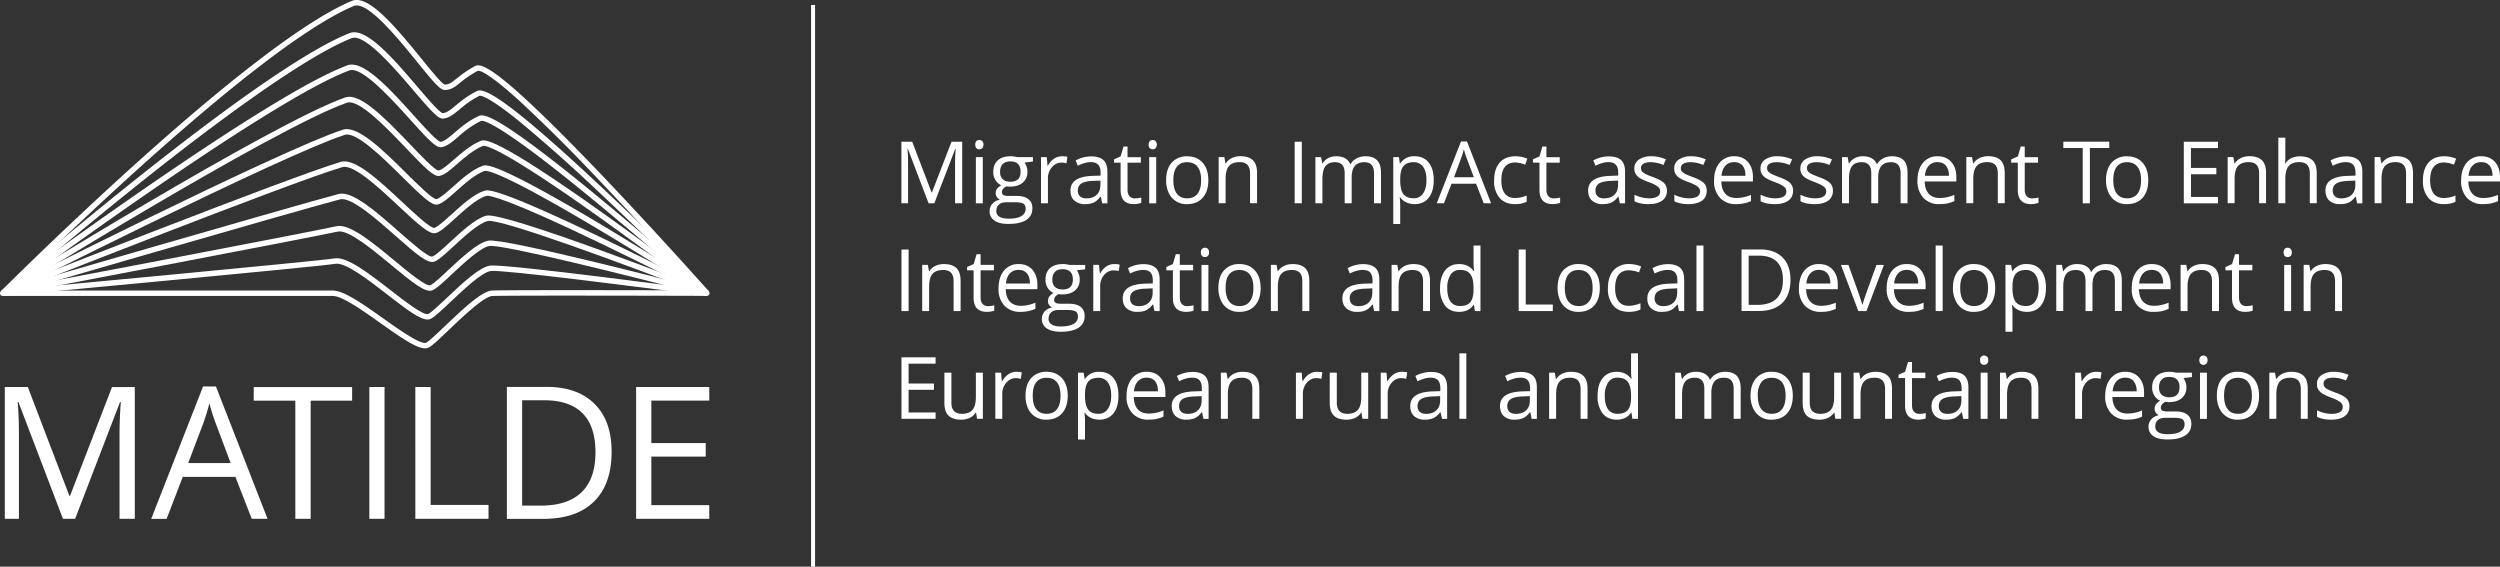 <svg width="375" height="85" fill="none" xmlns="http://www.w3.org/2000/svg"><rect width="100%" height="100%" fill="#333333" stroke="none"/><path d="M.41 44.4c-.1 0-.2-.04-.29-.12a.41.41 0 010-.58C.49 43.33 37.13 6.68 52.76.14c2.37-.99 6.13 3.33 10.44 8.64 1.43 1.76 3.04 3.75 3.5 3.9.67 0 1-.27 1.73-.85.6-.48 1.42-1.15 2.83-1.92.65-.36 2.02-.1 7.19 4.6 3 2.73 6.95 6.66 11.75 11.68a750.72 750.72 0 0116.12 17.5c.15.18.13.44-.03.59a.4.4 0 01-.58-.04c-.08-.09-7.95-8.94-16.1-17.48a248 248 0 00-11.7-11.64c-5.29-4.8-6.17-4.53-6.26-4.49-1.34.74-2.13 1.37-2.71 1.84-.78.62-1.3 1.03-2.25 1.02-.67 0-1.6-1.09-4.12-4.2-2.98-3.67-7.5-9.22-9.5-8.39C37.6 7.37 1.08 43.91.7 44.28a.41.41 0 01-.29.12z" fill="#fff"/><path d="M.68 44.3l-.54-.62c.1-.08 9.64-8.37 20.79-17.23C35.92 14.54 46.52 7.31 52.43 4.97c2.47-.98 6.6 3.85 10.23 8.1 1.45 1.7 3.25 3.8 3.74 3.9.62-.04 1.18-.5 1.94-1.13.77-.64 1.73-1.44 3.2-2.18 1-.51 4.03.67 18.74 14.46 8.1 7.6 15.95 15.48 16.02 15.56l-.57.58c-.08-.08-7.91-7.96-16-15.54A239.64 239.64 0 0078.1 18.37c-5.24-4.27-6.11-4.03-6.2-3.99-1.38.7-2.3 1.47-3.04 2.09-.85.7-1.53 1.26-2.43 1.32-.7.04-1.7-1.06-4.38-4.19-2.94-3.44-7.39-8.63-9.31-7.87-7.28 2.88-21.04 13.2-31.3 21.36A700.216 700.216 0 00.68 44.3z" fill="#fff"/><path d="M.65 44.32l-.48-.66c.1-.07 9.94-7.38 21.2-15.16C36.51 18.05 46.85 11.75 52.11 9.8c2.37-.88 6.42 3.6 10 7.57 1.55 1.72 3.47 3.85 3.98 3.9.58-.07 1.3-.69 2.13-1.4.93-.8 2.08-1.78 3.6-2.47.6-.29 1.9-.08 6.95 3.55 2.95 2.13 6.85 5.18 11.58 9.1a689.77 689.77 0 0115.93 13.61l-.54.62c-.08-.07-7.86-6.97-15.9-13.6-4.73-3.9-8.6-6.95-11.55-9.06-5.09-3.66-6-3.54-6.14-3.48a14.7 14.7 0 00-3.4 2.36c-.97.83-1.74 1.48-2.58 1.58-.75.1-1.87-1.06-4.66-4.16-2.9-3.2-7.27-8.04-9.12-7.35C40 15.17 1.04 44.03.65 44.32z" fill="#fff"/><path d="M.62 44.34l-.43-.7c.41-.25 40.7-25.23 51.59-29.02 2.11-.73 5.53 2.62 9.78 7.07 1.55 1.64 3.69 3.87 4.22 3.88.55-.1 1.4-.85 2.3-1.63 1.16-1.01 2.48-2.16 4.01-2.8.54-.23 1.98-.83 18.34 10.82 8 5.7 15.75 11.62 15.83 11.68l-.5.66c-.07-.06-7.82-5.97-15.8-11.67C75.11 22.06 72.76 21.74 72.4 21.9c-1.42.6-2.68 1.7-3.8 2.67-1.06.94-1.9 1.67-2.7 1.82-.83.15-2.19-1.23-4.95-4.12-2.83-2.98-7.13-7.48-8.91-6.86C41.23 19.15 1.03 44.1.62 44.34z" fill="#fff"/><path d="M.6 44.36l-.37-.73c.41-.22 41.96-21.2 51.22-24.18 2.2-.7 6.1 3.17 9.54 6.57 1.64 1.63 3.88 3.85 4.46 3.85h.02c.53-.13 1.46-.96 2.45-1.83 1.36-1.22 2.9-2.6 4.46-3.16.51-.2 1.88-.7 18.12 9 7.94 4.76 15.66 9.7 15.73 9.74l-.43.7c-.08-.05-7.79-4.99-15.72-9.73-14.76-8.82-17.07-9.08-17.42-8.94-1.41.51-2.9 1.83-4.2 3-1.16 1.03-2.07 1.84-2.8 2.02-.88.22-2.32-1.17-5.25-4.06-2.95-2.92-6.98-6.93-8.7-6.38C42.5 23.18 1 44.15.58 44.36z" fill="#fff"/><path d="M.56 44.37l-.3-.76c.43-.17 43.26-17.1 50.87-19.33 2.1-.62 5.75 2.8 9.28 6.1 1.77 1.65 4.18 3.92 4.75 3.8.51-.16 1.5-1.07 2.56-2.02 1.58-1.43 3.37-3.06 4.94-3.55.49-.15 1.78-.56 17.9 7.2 7.89 3.8 15.56 7.75 15.64 7.8l-.37.72c-.08-.04-7.75-3.99-15.63-7.78-14.27-6.88-16.85-7.3-17.3-7.16-1.4.44-3.19 2.07-4.63 3.37-1.22 1.11-2.19 1.99-2.88 2.2-.92.28-2.53-1.18-5.54-3.99-2.88-2.7-6.83-6.4-8.5-5.9C43.79 27.27 1 44.2.56 44.36z" fill="#fff"/><path d="M.52 44.38L.3 43.6c.44-.13 44.57-12.95 50.5-14.5 2.03-.52 5.59 2.61 9.02 5.64 1.78 1.57 4.47 3.94 5.03 3.74.5-.18 1.55-1.15 2.66-2.17 1.8-1.66 3.86-3.56 5.44-3.96 2.56-.66 30.08 10.02 33.21 11.23l-.3.77C93.68 39.6 74.9 32.7 73.16 33.15c-1.38.35-3.44 2.24-5.1 3.77-1.26 1.17-2.27 2.1-2.92 2.33-.97.35-2.67-1.1-5.85-3.9-2.8-2.48-6.66-5.87-8.27-5.45C45.09 31.44.97 44.26.52 44.38z" fill="#fff"/><path d="M.48 44.4l-.15-.81c.46-.09 45.92-8.71 50.15-9.66 1.94-.43 5.4 2.43 8.74 5.2 1.88 1.56 4.72 3.91 5.33 3.65.47-.2 1.56-1.2 2.7-2.28 2.07-1.92 4.4-4.1 5.98-4.4 2.43-.47 29.77 6.66 32.88 7.47l-.2.8c-12.14-3.18-30.82-7.8-32.52-7.47-1.35.26-3.8 2.54-5.57 4.2-1.31 1.23-2.35 2.19-2.96 2.45-1.01.42-2.9-1.09-6.16-3.79-2.9-2.4-6.49-5.37-8.04-5.02C46.42 35.68.94 44.3.48 44.4z" fill="#fff"/><path d="M64.13 47.93c-1.14 0-3.05-1.43-6.05-3.76-2.8-2.17-6.26-4.86-7.77-4.6C47.77 40 2.38 44.22.45 44.4l-.08-.82c.47-.04 47.3-4.4 49.8-4.82 1.86-.32 5.19 2.26 8.4 4.76 2.12 1.64 5.01 3.89 5.68 3.57.45-.22 1.56-1.27 2.74-2.38 2.32-2.19 4.96-4.68 6.54-4.87 2.33-.3 31.3 3.56 32.54 3.72l-.11.81C95.56 43 75.4 40.43 73.63 40.65c-1.32.16-4.07 2.76-6.08 4.66-1.33 1.26-2.38 2.25-2.95 2.52-.14.07-.3.1-.47.1z" fill="#fff"/><path d="M63.76 52.25c-1.28 0-3.46-1.5-6.66-3.76-2.7-1.92-5.77-4.1-7.2-4.1H.41v-.81H49.9c1.7 0 4.6 2.06 7.67 4.24 2.37 1.68 5.62 3.98 6.38 3.57.43-.23 1.56-1.3 2.74-2.43 3.15-3 5.67-5.31 7.13-5.38 2.19-.11 30.97-.03 32.2-.02v.82c-.3 0-30-.09-32.16.02-1.27.06-4.48 3.13-6.6 5.15-1.34 1.28-2.4 2.29-2.93 2.57a1.2 1.2 0 01-.57.13zM9.44 77.82L2.76 60.3h-.11c.12 1.39.19 3.04.19 4.95v12.57H.72V58.05h3.45l6.23 16.31h.11l6.29-16.3h3.42v19.76h-2.29V65.08c0-1.46.06-3.04.19-4.76H18l-6.73 17.5H9.44zm28.32 0l-2.45-6.29h-7.89l-2.43 6.3h-2.31l7.78-19.86h1.93l7.74 19.85h-2.37zm-3.16-8.36l-2.3-6.12c-.29-.78-.6-1.73-.9-2.85-.2.86-.49 1.81-.85 2.85l-2.32 6.12h6.37zm11.99 8.36H44.3V60.1h-6.24v-2.04h14.76v2.04H46.6v17.73zm8.81 0V58.05h2.28v19.77H55.4zm6.9 0V58.05h2.3v17.69h8.68v2.08H62.3zm29.44-10.07c0 3.26-.88 5.76-2.64 7.48-1.76 1.73-4.3 2.6-7.62 2.6h-5.45V58.04h6.03c3.06 0 5.44.86 7.14 2.56 1.7 1.7 2.54 4.08 2.54 7.14zm-2.42.08c0-2.58-.64-4.52-1.93-5.83-1.29-1.3-3.2-1.96-5.74-1.96h-3.33v15.8h2.79c2.73 0 4.78-.68 6.15-2.03 1.38-1.35 2.06-3.34 2.06-5.98zm17.07 9.99H95.42V58.05h10.97v2.04H97.7v6.37h8.16v2.03H97.7v7.28h8.69v2.05zM122.27.74h-.61V85h.6V.74zm17.02 29.76l-3.12-8.2h-.05c.06.66.09 1.43.09 2.32v5.87h-1v-9.23h1.62l2.91 7.61h.05l2.94-7.61h1.6v9.23h-1.07v-5.95c0-.68.03-1.42.09-2.22h-.06l-3.14 8.17h-.86zm7-8.8c0-.24.06-.42.17-.53a.62.62 0 01.44-.17c.17 0 .32.06.44.17.12.11.18.3.18.53 0 .23-.06.4-.18.52a.61.61 0 01-.44.18.6.6 0 01-.44-.18c-.11-.11-.17-.29-.17-.52zm1.13 8.8h-1.04v-6.93h1.04v6.92zm7.52-6.93v.66l-1.27.16a2.25 2.25 0 01.45 1.38c0 .68-.23 1.22-.7 1.62-.45.4-1.09.6-1.9.6-.2 0-.39 0-.57-.04-.44.23-.66.53-.66.89 0 .19.07.33.23.42.15.09.42.13.8.13h1.22c.74 0 1.32.16 1.72.48.4.31.6.77.6 1.37 0 .77-.31 1.35-.92 1.75-.61.4-1.5.6-2.68.6-.9 0-1.6-.16-2.08-.5a1.63 1.63 0 01-.74-1.42c0-.43.14-.79.4-1.1.27-.3.65-.51 1.14-.62a1.1 1.1 0 01-.44-.38 1 1 0 01-.19-.58c0-.26.07-.48.2-.67.14-.18.35-.37.64-.55-.35-.14-.65-.4-.87-.75a2.2 2.2 0 01-.33-1.2c0-.77.22-1.35.67-1.76.46-.41 1.1-.62 1.93-.62.36 0 .69.05.97.13h2.38zm-5.5 8.08c0 .38.17.66.48.86.32.19.77.29 1.35.29.88 0 1.53-.13 1.95-.4.42-.26.63-.62.63-1.07 0-.37-.11-.63-.34-.78-.23-.14-.67-.21-1.3-.21h-1.26c-.47 0-.84.1-1.1.34-.27.22-.4.55-.4.97zm.57-5.86c0 .48.14.85.41 1.1.28.25.66.37 1.14.37 1.02 0 1.53-.5 1.53-1.49 0-1.04-.52-1.56-1.55-1.56-.49 0-.86.14-1.13.4-.26.27-.4.66-.4 1.18zm9.29-2.35a4 4 0 01.81.08l-.14.97c-.29-.06-.54-.1-.75-.1-.56 0-1.04.24-1.43.69a2.5 2.5 0 00-.6 1.7v3.71h-1.04v-6.92h.86l.12 1.28h.05c.25-.45.56-.8.92-1.04.37-.24.76-.37 1.2-.37zm6.03 7.06l-.2-1h-.06c-.34.44-.69.74-1.03.89-.34.15-.76.23-1.28.23a2.3 2.3 0 01-1.6-.53c-.4-.35-.59-.86-.59-1.51 0-1.4 1.12-2.13 3.34-2.2l1.18-.04v-.42c0-.55-.12-.95-.35-1.2-.24-.26-.6-.4-1.12-.4-.57 0-1.22.18-1.95.54l-.32-.8a4.88 4.88 0 012.33-.6c.82 0 1.43.19 1.83.55.4.37.6.96.6 1.76v4.73h-.78zm-2.36-.75c.65 0 1.16-.17 1.53-.53.38-.36.56-.86.56-1.5v-.63l-1.04.04c-.83.03-1.43.16-1.8.39-.37.23-.55.59-.55 1.07 0 .38.12.67.34.87.23.2.55.3.96.3zm7.28 0a3.52 3.52 0 00.94-.12v.8a3.86 3.86 0 01-1.1.19c-1.33 0-2-.7-2-2.12v-4.1h-.98v-.5l.98-.44.44-1.48h.6v1.6h2v.82h-2v4.07c0 .42.1.74.3.96.2.22.47.33.81.33zm2.05-8.05c0-.24.05-.42.17-.53a.61.61 0 01.44-.17c.16 0 .31.06.43.17.12.11.18.3.18.53 0 .23-.06.4-.18.52a.61.61 0 01-.43.18.6.6 0 01-.44-.18c-.12-.11-.18-.29-.18-.52zm1.13 8.8h-1.05v-6.93h1.05v6.92zm7.82-3.47c0 1.12-.28 2-.85 2.64-.56.63-1.34.95-2.34.95a2.88 2.88 0 01-2.75-1.68 4.37 4.37 0 01-.39-1.91c0-1.13.28-2.01.84-2.64a2.97 2.97 0 012.34-.94c.97 0 1.73.32 2.3.96.57.64.85 1.52.85 2.62zm-5.25 0c0 .88.18 1.55.53 2.02.35.46.87.7 1.55.7.69 0 1.2-.24 1.56-.7.35-.46.53-1.14.53-2.02 0-.88-.18-1.55-.53-2-.35-.47-.88-.7-1.57-.7-.68 0-1.2.23-1.54.68-.35.45-.53 1.12-.53 2.02zm11.51 3.47V26c0-.56-.13-.98-.38-1.26-.26-.28-.66-.42-1.2-.42-.72 0-1.25.2-1.59.6-.33.38-.5 1.03-.5 1.93v3.63h-1.04v-6.92h.85l.17.95h.05c.21-.34.51-.6.9-.8.38-.18.81-.28 1.28-.28.83 0 1.46.2 1.88.6.42.4.63 1.05.63 1.94v4.51h-1.05zm6.69 0v-9.24h1.07v9.23h-1.06zm11.9 0v-4.51c0-.55-.12-.96-.35-1.24-.24-.28-.6-.42-1.1-.42-.65 0-1.13.2-1.44.57-.3.37-.46.95-.46 1.73v3.86h-1.05v-4.5c0-.55-.11-.97-.35-1.24-.23-.28-.6-.42-1.1-.42-.65 0-1.13.2-1.44.6-.3.39-.45 1.03-.45 1.93v3.63h-1.05v-6.92h.85l.18.94h.05c.2-.33.47-.6.83-.78.36-.2.76-.29 1.2-.29 1.08 0 1.79.4 2.12 1.18h.05c.2-.36.5-.65.9-.86.38-.21.82-.32 1.32-.32.78 0 1.37.2 1.75.6.4.4.59 1.05.59 1.93v4.52h-1.05zm6.1.12c-.46 0-.86-.09-1.24-.25a2.31 2.31 0 01-.93-.77h-.08c.06.4.08.79.08 1.15v2.85h-1.04V23.57h.85l.14.95h.05a2.4 2.4 0 012.16-1.08c.92 0 1.63.32 2.12.95.5.62.75 1.5.75 2.64 0 1.13-.26 2.02-.76 2.64-.5.63-1.21.95-2.1.95zm-.16-6.29c-.7 0-1.21.2-1.53.6-.31.38-.47 1-.48 1.86v.23c0 .98.16 1.67.48 2.09.33.42.84.63 1.56.63.6 0 1.06-.24 1.4-.73.33-.48.5-1.15.5-2 0-.86-.17-1.52-.5-1.99a1.67 1.67 0 00-1.43-.69zm10.52 6.17l-1.15-2.94h-3.68l-1.14 2.93h-1.08l3.64-9.27h.9l3.61 9.27h-1.1zm-1.48-3.91L220 23.73c-.14-.36-.28-.8-.43-1.34-.09.4-.22.85-.4 1.34l-1.07 2.86h2.97zm6.18 4.03c-1 0-1.77-.31-2.32-.93a3.81 3.81 0 01-.82-2.62c0-1.15.28-2.05.83-2.68.56-.63 1.35-.95 2.38-.95a4.67 4.67 0 011.77.36l-.32.9a4.77 4.77 0 00-1.48-.33c-1.4 0-2.1.9-2.1 2.69 0 .85.17 1.5.52 1.96.34.45.84.68 1.51.68.58 0 1.17-.12 1.77-.37v.93c-.46.24-1.04.36-1.74.36zm5.81-.87a3.52 3.52 0 00.95-.12v.8a3.85 3.85 0 01-1.1.19c-1.33 0-2-.7-2-2.12v-4.1h-.98v-.5l.98-.44.44-1.48h.6v1.6h2v.82h-2v4.07c0 .42.1.74.3.96.2.22.47.33.81.33zm9.91.75l-.21-1h-.05a2.9 2.9 0 01-1.03.89c-.34.15-.77.23-1.28.23a2.3 2.3 0 01-1.6-.53c-.4-.35-.59-.86-.59-1.51 0-1.4 1.12-2.13 3.34-2.2l1.17-.04v-.42c0-.55-.11-.95-.35-1.2-.23-.26-.6-.4-1.11-.4-.58 0-1.23.18-1.95.54l-.32-.8a4.89 4.89 0 012.33-.6c.82 0 1.43.19 1.83.55.4.37.6.96.6 1.76v4.73h-.78zm-2.36-.75c.65 0 1.16-.17 1.53-.53.37-.36.56-.86.56-1.5v-.63l-1.05.04c-.82.03-1.42.16-1.8.39-.36.23-.54.59-.54 1.07 0 .38.11.67.34.87.23.2.55.3.96.3zm9.42-1.15c0 .65-.24 1.15-.72 1.5-.48.34-1.15.52-2.01.52-.92 0-1.63-.15-2.14-.44v-.97a5.14 5.14 0 002.16.54c.55 0 .96-.08 1.26-.26.3-.17.44-.44.44-.8 0-.27-.12-.5-.35-.69a5.5 5.5 0 00-1.36-.68 7.47 7.47 0 01-1.37-.62 1.88 1.88 0 01-.6-.61c-.14-.23-.2-.5-.2-.82 0-.56.23-1 .68-1.33a3.19 3.19 0 011.88-.5c.74 0 1.47.16 2.18.46l-.37.85a4.96 4.96 0 00-1.88-.42c-.5 0-.87.07-1.12.23a.72.72 0 00-.38.64c0 .19.05.35.14.48.1.13.25.25.46.37.2.12.6.29 1.2.51.82.3 1.37.6 1.66.9.3.3.44.69.44 1.14zm5.97 0c0 .65-.23 1.15-.71 1.5-.48.34-1.15.52-2.02.52-.9 0-1.62-.15-2.13-.44v-.97a5.13 5.13 0 002.16.54c.54 0 .96-.08 1.26-.26.3-.17.44-.44.44-.8 0-.27-.12-.5-.35-.69-.23-.19-.69-.42-1.36-.68a7.5 7.5 0 01-1.37-.62 1.88 1.88 0 01-.6-.61c-.14-.23-.2-.5-.2-.82 0-.56.22-1 .68-1.33a3.18 3.18 0 011.88-.5c.74 0 1.47.16 2.18.46l-.38.85a4.95 4.95 0 00-1.87-.42c-.5 0-.87.07-1.12.23a.73.73 0 00-.38.64c0 .19.04.35.14.48s.25.25.46.37c.2.12.6.29 1.2.51.82.3 1.37.6 1.66.9.29.3.43.69.43 1.14zm4.4 2.02a3.16 3.16 0 01-2.41-.94 3.62 3.62 0 01-.89-2.6c0-1.1.28-2 .82-2.65a2.72 2.72 0 012.21-.99c.86 0 1.55.29 2.05.86.5.57.75 1.32.75 2.26v.66h-4.74c.02.81.22 1.43.61 1.85.39.42.93.63 1.64.63.74 0 1.47-.16 2.2-.47v.94a5.5 5.5 0 01-2.24.45zm-.28-6.3c-.56 0-1 .18-1.33.55-.32.36-.52.86-.58 1.5h3.6c0-.66-.14-1.17-.43-1.52-.3-.35-.72-.53-1.26-.53zm8.83 4.28c0 .65-.24 1.15-.72 1.5-.48.34-1.15.52-2.01.52-.92 0-1.63-.15-2.14-.44v-.97a5.13 5.13 0 002.16.54c.55 0 .96-.08 1.26-.26.3-.17.44-.44.44-.8 0-.27-.12-.5-.35-.69-.23-.19-.69-.42-1.36-.68a7.47 7.47 0 01-1.37-.62 1.88 1.88 0 01-.6-.61c-.14-.23-.2-.5-.2-.82 0-.56.23-1 .68-1.33a3.18 3.18 0 011.88-.5c.75 0 1.47.16 2.18.46l-.37.85a4.96 4.96 0 00-1.88-.42c-.5 0-.87.07-1.12.23a.73.73 0 00-.38.64c0 .19.05.35.14.48.1.13.25.25.46.37.2.12.61.29 1.2.51.82.3 1.38.6 1.66.9.3.3.44.69.44 1.14zm5.98 0c0 .65-.24 1.15-.72 1.5-.48.34-1.15.52-2.01.52-.92 0-1.63-.15-2.14-.44v-.97a5.13 5.13 0 002.16.54c.55 0 .96-.08 1.26-.26.3-.17.44-.44.44-.8 0-.27-.12-.5-.35-.69-.23-.19-.69-.42-1.36-.68a7.47 7.47 0 01-1.37-.62 1.88 1.88 0 01-.6-.61 1.6 1.6 0 01-.2-.82c0-.56.23-1 .69-1.33a3.19 3.19 0 011.88-.5c.74 0 1.46.16 2.17.46l-.37.85a4.97 4.97 0 00-1.88-.42c-.5 0-.87.07-1.12.23a.73.73 0 00-.38.64c0 .19.05.35.14.48.1.13.25.25.46.37.2.12.61.29 1.2.51.82.3 1.38.6 1.66.9.3.3.44.69.44 1.14zm10.15 1.9v-4.51c0-.55-.12-.96-.35-1.24-.24-.28-.6-.42-1.1-.42-.65 0-1.13.2-1.44.57-.31.37-.47.95-.47 1.73v3.86h-1.04v-4.5c0-.55-.12-.97-.35-1.24-.24-.28-.6-.42-1.1-.42-.66 0-1.14.2-1.44.6-.3.39-.45 1.03-.45 1.93v3.63h-1.05v-6.92h.85l.17.95h.05c.2-.34.48-.6.84-.8.35-.18.76-.28 1.2-.28 1.08 0 1.78.4 2.11 1.18h.05c.2-.36.5-.65.9-.86.39-.21.83-.32 1.33-.32.78 0 1.36.2 1.75.6.39.4.58 1.05.58 1.93v4.52h-1.04zm5.83.12a3.16 3.16 0 01-2.41-.94 3.63 3.63 0 01-.89-2.6c0-1.1.27-2 .82-2.65a2.72 2.72 0 012.2-.99c.87 0 1.55.29 2.06.86.5.57.75 1.32.75 2.26v.66h-4.75c.03.81.23 1.43.62 1.85.38.42.93.63 1.63.63.75 0 1.48-.16 2.2-.47v.94c-.36.16-.71.27-1.04.34-.33.07-.73.1-1.2.1zm-.29-6.3c-.55 0-.99.18-1.32.55-.33.36-.52.86-.58 1.5h3.6a2.3 2.3 0 00-.44-1.52c-.3-.35-.71-.53-1.25-.53zm9.04 6.18V26c0-.56-.13-.98-.38-1.26-.26-.28-.66-.42-1.2-.42-.73 0-1.26.2-1.6.6-.33.38-.5 1.03-.5 1.93v3.63h-1.04v-6.92h.85l.17.95h.05c.22-.34.52-.6.9-.8.39-.18.82-.28 1.29-.28.83 0 1.46.2 1.87.6.42.4.63 1.05.63 1.94v4.51h-1.04zm5.15-.75a3.5 3.5 0 00.95-.12v.8a3.86 3.86 0 01-1.1.19c-1.33 0-2-.7-2-2.12v-4.1h-.99v-.5l1-.44.43-1.48h.6v1.6h2v.82h-2v4.07c0 .42.1.74.3.96.2.22.47.33.81.33zm8.66.75h-1.07v-8.3h-2.91v-.95h6.89v.95h-2.91v8.28zm8.76-3.47c0 1.12-.28 2-.85 2.64-.56.63-1.35.95-2.34.95a2.88 2.88 0 01-2.75-1.68 4.38 4.38 0 01-.4-1.91c0-1.13.29-2.01.85-2.64a2.97 2.97 0 012.34-.94c.96 0 1.73.32 2.3.96.57.64.85 1.52.85 2.62zm-5.25 0c0 .88.18 1.55.53 2.02.35.46.87.7 1.55.7s1.2-.24 1.56-.7c.35-.46.53-1.14.53-2.02 0-.88-.18-1.55-.53-2-.36-.46-.88-.7-1.57-.7-.69 0-1.2.23-1.55.68-.35.45-.52 1.12-.52 2.02zm15.71 3.47h-5.13v-9.24h5.13v.95h-4.06v2.98h3.81v.95h-3.8v3.4h4.05v.95zm6.17 0V26c0-.56-.13-.98-.38-1.26-.26-.28-.66-.42-1.2-.42-.73 0-1.26.2-1.6.6-.33.38-.5 1.03-.5 1.93v3.63h-1.04v-6.92h.85l.17.95h.05c.22-.34.51-.6.9-.8.39-.18.82-.28 1.29-.28.83 0 1.45.2 1.87.6.42.4.63 1.05.63 1.94v4.51h-1.04zm7.6 0V26c0-.56-.13-.98-.39-1.26-.25-.28-.65-.42-1.2-.42-.72 0-1.25.2-1.58.6-.34.4-.5 1.04-.5 1.94v3.62h-1.05v-9.83h1.05v2.98c0 .36-.02.65-.06.89h.07c.2-.33.5-.6.87-.79.38-.19.82-.28 1.3-.28.84 0 1.48.2 1.9.6.42.4.63 1.04.63 1.92v4.51h-1.04zm7.1 0l-.2-1h-.06c-.34.44-.68.74-1.02.89-.35.15-.77.23-1.28.23a2.3 2.3 0 01-1.61-.53c-.39-.35-.58-.86-.58-1.51 0-1.4 1.11-2.13 3.34-2.2l1.17-.04v-.42c0-.55-.12-.95-.35-1.2-.23-.26-.6-.4-1.12-.4-.57 0-1.22.18-1.95.54l-.32-.8a4.88 4.88 0 012.34-.6c.82 0 1.43.19 1.82.55.4.37.6.96.6 1.76v4.73h-.78zm-2.36-.75c.65 0 1.16-.17 1.54-.53.37-.36.55-.86.55-1.5v-.63l-1.04.04c-.83.03-1.43.16-1.8.39-.37.23-.55.59-.55 1.07 0 .38.12.67.35.87.22.2.54.3.95.3zm9.7.75V26c0-.56-.13-.98-.38-1.26-.26-.28-.66-.42-1.2-.42-.73 0-1.26.2-1.6.6-.33.38-.5 1.03-.5 1.93v3.63h-1.04v-6.92h.85l.17.95h.05c.22-.34.52-.6.9-.8.39-.18.82-.28 1.3-.28.82 0 1.45.2 1.87.6.41.4.62 1.05.62 1.94v4.51h-1.04zm5.67.12c-1 0-1.77-.31-2.32-.93a3.81 3.81 0 01-.82-2.62c0-1.15.28-2.05.84-2.68.55-.63 1.34-.95 2.37-.95a4.65 4.65 0 011.77.36l-.32.9a4.78 4.78 0 00-1.48-.33c-1.4 0-2.1.9-2.1 2.69 0 .85.18 1.5.52 1.96.34.45.85.68 1.52.68.57 0 1.16-.12 1.76-.37v.93c-.46.24-1.04.36-1.74.36zm5.89 0a3.16 3.16 0 01-2.42-.94 3.63 3.63 0 01-.88-2.6c0-1.1.27-2 .82-2.65a2.72 2.72 0 012.2-.99c.87 0 1.55.29 2.06.86.5.57.75 1.32.75 2.26v.66h-4.75c.02.81.23 1.43.62 1.85.38.42.93.63 1.63.63.75 0 1.48-.16 2.2-.47v.94c-.37.16-.71.27-1.04.34-.33.07-.73.1-1.2.1zm-.29-6.3c-.55 0-1 .18-1.32.55-.33.36-.52.86-.58 1.5h3.6c0-.66-.15-1.17-.44-1.52-.3-.35-.71-.53-1.26-.53zM135.22 46.66v-9.23h1.07v9.23h-1.07zm7.82 0v-4.48c0-.56-.12-.98-.38-1.26-.25-.28-.66-.42-1.2-.42-.72 0-1.25.2-1.59.59-.33.39-.5 1.03-.5 1.93v3.64h-1.04v-6.93h.85l.17.95h.05c.21-.34.51-.6.9-.79.38-.19.81-.28 1.29-.28.83 0 1.45.2 1.87.6.42.4.63 1.05.63 1.93v4.52h-1.05zm5.16-.74a3.5 3.5 0 00.94-.13v.8c-.1.06-.28.1-.5.14-.22.03-.42.05-.6.05-1.32 0-2-.7-2-2.11v-4.12h-.98v-.5l.99-.44.44-1.48h.6v1.6h2v.82h-2v4.08c0 .41.1.73.3.96.2.22.47.33.81.33zm4.88.86a3.16 3.16 0 01-2.42-.93 3.62 3.62 0 01-.88-2.6c0-1.11.27-2 .82-2.66a2.72 2.72 0 012.2-.98c.87 0 1.55.28 2.06.85.5.58.75 1.33.75 2.26v.66h-4.75c.02.82.23 1.43.62 1.85.38.42.93.64 1.63.64.75 0 1.48-.16 2.2-.47v.93a5.5 5.5 0 01-2.23.45zm-.29-6.3c-.55 0-1 .19-1.32.55-.33.36-.52.86-.58 1.5h3.6c0-.66-.15-1.16-.44-1.51-.3-.36-.71-.53-1.26-.53zm9.99-.74v.66l-1.27.15a2.22 2.22 0 01.45 1.38c0 .68-.23 1.22-.7 1.63-.45.4-1.09.6-1.9.6-.2 0-.4-.01-.57-.05-.45.24-.67.54-.67.9 0 .18.08.32.24.41.15.1.42.14.8.14h1.22c.74 0 1.31.16 1.72.47.4.32.6.78.6 1.38 0 .77-.31 1.35-.92 1.75-.62.4-1.5.6-2.68.6-.9 0-1.6-.17-2.08-.5a1.63 1.63 0 01-.74-1.43c0-.42.14-.78.4-1.1.27-.3.65-.5 1.14-.62-.18-.08-.33-.2-.45-.37a.99.99 0 01-.18-.59c0-.25.07-.47.2-.66.14-.19.35-.37.64-.55-.35-.15-.65-.4-.87-.75a2.2 2.2 0 01-.34-1.21c0-.76.23-1.34.68-1.76.46-.4 1.1-.61 1.93-.61.36 0 .68.04.97.13h2.38zm-5.5 8.08c0 .37.16.66.48.85.31.2.77.3 1.35.3.88 0 1.53-.14 1.95-.4.42-.26.63-.62.63-1.07 0-.38-.11-.64-.34-.78-.24-.15-.67-.22-1.3-.22h-1.26c-.47 0-.84.11-1.1.34-.27.23-.4.55-.4.98zm.57-5.87c0 .49.14.85.41 1.1.27.25.65.37 1.14.37 1.02 0 1.53-.5 1.53-1.48 0-1.04-.52-1.56-1.55-1.56-.49 0-.87.13-1.13.4-.26.26-.4.65-.4 1.17zm9.28-2.34a4 4 0 01.82.08l-.14.97c-.29-.07-.54-.1-.76-.1-.55 0-1.03.23-1.43.68a2.5 2.5 0 00-.59 1.7v3.72h-1.04v-6.93h.86l.12 1.29h.05c.25-.45.56-.8.92-1.05.36-.24.76-.36 1.19-.36zm6.04 7.05l-.2-.99h-.06c-.34.44-.69.73-1.03.88-.34.16-.77.23-1.28.23a2.3 2.3 0 01-1.6-.53c-.4-.35-.59-.85-.59-1.5 0-1.4 1.12-2.14 3.34-2.2l1.17-.04v-.43c0-.54-.11-.94-.34-1.2-.24-.26-.61-.39-1.12-.39-.58 0-1.22.18-1.95.53l-.32-.8a4.88 4.88 0 012.33-.6c.82 0 1.43.2 1.83.56.4.36.6.95.6 1.76v4.72h-.78zm-2.36-.74c.65 0 1.16-.18 1.53-.54.38-.36.56-.86.56-1.5v-.63l-1.04.05c-.83.02-1.43.15-1.8.38-.37.23-.55.59-.55 1.07 0 .38.12.67.34.87.23.2.55.3.96.3zm7.27 0a3.5 3.5 0 00.95-.13v.8c-.12.06-.28.1-.5.14-.22.03-.42.05-.6.05-1.33 0-2-.7-2-2.11v-4.12h-.98v-.5l.98-.44.44-1.48h.6v1.6h2v.82h-2v4.08c0 .41.1.73.3.96.2.22.47.33.81.33zm2.05-8.06c0-.24.06-.42.18-.53a.61.61 0 01.43-.17c.17 0 .32.06.44.17.12.12.18.3.18.53 0 .24-.06.41-.18.53a.61.61 0 01-.44.17.6.6 0 01-.44-.17c-.11-.12-.17-.3-.17-.53zm1.13 8.8h-1.04v-6.92h1.04v6.92zm7.84-3.46c0 1.12-.29 2-.86 2.63-.56.64-1.34.95-2.34.95a2.88 2.88 0 01-2.75-1.68 4.37 4.37 0 01-.39-1.9c0-1.14.28-2.02.84-2.64a2.97 2.97 0 012.34-.95c.97 0 1.73.32 2.3.97.57.64.85 1.51.85 2.61zm-5.26 0c0 .87.18 1.55.53 2.01.35.46.87.7 1.55.7.69 0 1.2-.23 1.56-.7.35-.46.53-1.13.53-2.02 0-.88-.18-1.55-.53-2-.35-.46-.88-.69-1.57-.69-.68 0-1.2.23-1.55.68-.35.45-.52 1.12-.52 2.01zm11.51 3.46v-4.48c0-.56-.13-.98-.38-1.26-.26-.28-.66-.42-1.2-.42-.72 0-1.25.2-1.59.59-.33.39-.5 1.03-.5 1.93v3.64h-1.05v-6.93h.86l.16.95h.06c.21-.34.5-.6.9-.79.38-.19.81-.28 1.28-.28.83 0 1.46.2 1.88.6.42.4.63 1.05.63 1.93v4.52h-1.05zm10.77 0l-.2-.99h-.05c-.35.44-.7.73-1.03.88-.34.16-.77.23-1.28.23a2.3 2.3 0 01-1.6-.53c-.4-.35-.6-.85-.6-1.5 0-1.4 1.12-2.14 3.35-2.2l1.17-.04v-.43c0-.54-.12-.94-.35-1.2-.23-.26-.6-.39-1.12-.39-.57 0-1.22.18-1.94.53l-.32-.8a4.88 4.88 0 012.33-.6c.82 0 1.43.2 1.82.56.4.36.6.95.6 1.76v4.72h-.78zm-2.36-.74c.66 0 1.17-.18 1.54-.54.37-.36.55-.86.55-1.5v-.63l-1.04.05c-.83.02-1.43.15-1.8.38-.36.23-.55.59-.55 1.07 0 .38.12.67.35.87.23.2.54.3.95.3zm9.7.74v-4.48c0-.56-.13-.98-.38-1.26-.26-.28-.66-.42-1.2-.42-.73 0-1.25.2-1.59.59-.33.39-.5 1.03-.5 1.93v3.64h-1.05v-6.93h.85l.17.95h.05c.22-.34.52-.6.9-.79.39-.19.82-.28 1.3-.28.82 0 1.45.2 1.87.6.41.4.62 1.05.62 1.93v4.52h-1.04zm7.64-.93h-.07c-.48.7-1.2 1.05-2.16 1.05-.9 0-1.6-.3-2.1-.92a4.1 4.1 0 01-.76-2.64c0-1.14.25-2.03.76-2.66.5-.63 1.2-.95 2.1-.95.93 0 1.65.34 2.15 1.02h.08l-.04-.5-.03-.48v-2.82h1.04v9.83h-.84l-.14-.93zm-2.1.17c.72 0 1.23-.19 1.55-.58.32-.39.48-1.02.48-1.88v-.23c0-.98-.16-1.68-.49-2.1-.32-.42-.84-.62-1.55-.62a1.6 1.6 0 00-1.4.71 3.58 3.58 0 00-.5 2.03c0 .88.17 1.55.49 2 .33.45.8.67 1.42.67zm8.8.76v-9.23h1.06v8.25h4.06v.98h-5.13zm12.17-3.46c0 1.12-.28 2-.84 2.63-.57.64-1.35.95-2.35.95a2.88 2.88 0 01-2.75-1.68 4.37 4.37 0 01-.39-1.9c0-1.14.28-2.02.84-2.64a2.97 2.97 0 012.34-.95c.97 0 1.73.32 2.3.97.57.64.85 1.51.85 2.61zm-5.25 0c0 .87.18 1.55.53 2.01.35.46.87.7 1.56.7.68 0 1.2-.23 1.55-.7.36-.46.53-1.13.53-2.02 0-.88-.17-1.55-.53-2-.35-.46-.87-.69-1.57-.69-.68 0-1.2.23-1.54.68-.35.45-.53 1.12-.53 2.01zm9.61 3.58c-1 0-1.78-.3-2.32-.92a3.82 3.82 0 01-.82-2.62c0-1.16.28-2.05.83-2.68a3 3 0 012.38-.95 4.67 4.67 0 011.77.36l-.32.89a4.77 4.77 0 00-1.48-.32c-1.4 0-2.1.9-2.1 2.69 0 .85.17 1.5.51 1.95.34.46.85.69 1.52.69.57 0 1.16-.13 1.77-.38v.93c-.46.24-1.05.36-1.74.36zm7.52-.12l-.2-.99h-.06c-.34.44-.68.73-1.03.88-.34.16-.76.23-1.27.23a2.3 2.3 0 01-1.61-.53c-.39-.35-.58-.85-.58-1.5 0-1.4 1.1-2.14 3.34-2.2l1.17-.04v-.43c0-.54-.12-.94-.35-1.2-.24-.26-.6-.39-1.12-.39-.57 0-1.22.18-1.95.53l-.32-.8a4.88 4.88 0 012.34-.6c.82 0 1.42.2 1.82.56.4.36.6.95.6 1.76v4.72h-.78zm-2.36-.74c.65 0 1.16-.18 1.54-.54.37-.36.55-.86.55-1.5v-.63l-1.04.05c-.83.02-1.43.15-1.8.38-.37.23-.55.59-.55 1.07 0 .38.12.67.35.87.22.2.54.3.95.3zm6.03.74h-1.05v-9.83h1.05v9.83zm13.05-4.71c0 1.53-.41 2.7-1.24 3.5-.82.8-2 1.2-3.55 1.2h-2.55v-9.23h2.82c1.43 0 2.54.4 3.33 1.2.8.8 1.19 1.9 1.19 3.33zm-1.13.04c0-1.2-.3-2.11-.9-2.72-.6-.61-1.5-.92-2.69-.92h-1.55v7.38h1.3c1.28 0 2.23-.31 2.88-.94.64-.63.96-1.57.96-2.8zm5.7 4.79a3.16 3.16 0 01-2.41-.93 3.63 3.63 0 01-.89-2.6c0-1.11.28-2 .82-2.66a2.72 2.72 0 012.2-.98c.87 0 1.55.28 2.06.86.5.57.75 1.32.75 2.25v.66h-4.75c.02.82.23 1.43.62 1.85.38.42.93.64 1.63.64.75 0 1.48-.16 2.2-.47v.93c-.37.16-.71.28-1.04.35-.33.07-.73.1-1.2.1zm-.29-6.3c-.55 0-1 .19-1.32.55-.33.36-.52.86-.58 1.5h3.6c0-.66-.15-1.16-.44-1.51-.3-.36-.71-.53-1.26-.53zm5.9 6.18l-2.61-6.92h1.12l1.48 4.1c.33.96.53 1.58.6 1.87h.04c.05-.22.2-.69.44-1.39s.8-2.23 1.65-4.58h1.12l-2.62 6.92h-1.22zm7.55.12a3.16 3.16 0 01-2.4-.93 3.63 3.63 0 01-.9-2.6c0-1.11.28-2 .83-2.66a2.72 2.72 0 012.2-.98c.87 0 1.55.28 2.05.85.5.58.76 1.33.76 2.26v.66h-4.75c.02.82.23 1.43.61 1.85.4.42.94.64 1.64.64.74 0 1.48-.16 2.2-.47v.93c-.37.16-.72.28-1.04.35-.33.07-.73.1-1.2.1zm-.28-6.3c-.55 0-1 .19-1.32.55-.33.36-.52.86-.58 1.5h3.6a2.3 2.3 0 00-.44-1.51c-.3-.36-.71-.53-1.26-.53zm5.38 6.18h-1.05v-9.83h1.05v9.83zm7.88-3.46c0 1.12-.28 2-.85 2.63-.56.64-1.35.95-2.34.95a2.88 2.88 0 01-2.75-1.68 4.4 4.4 0 01-.4-1.9c0-1.14.29-2.02.85-2.64a2.97 2.97 0 012.34-.95c.96 0 1.73.32 2.3.97.57.64.85 1.51.85 2.61zm-5.25 0c0 .87.18 1.55.53 2.01.35.46.87.7 1.55.7s1.2-.23 1.56-.7c.35-.46.53-1.13.53-2.02 0-.88-.18-1.55-.53-2-.36-.46-.88-.69-1.57-.69-.68 0-1.2.23-1.55.68-.35.45-.52 1.12-.52 2.01zm10 3.58c-.45 0-.86-.08-1.23-.25a2.3 2.3 0 01-.93-.76h-.08c.05.4.08.78.08 1.14v2.85h-1.05V39.73h.85l.15.95h.05a2.4 2.4 0 012.16-1.07c.92 0 1.62.31 2.12.94.5.63.74 1.5.74 2.64 0 1.14-.25 2.02-.75 2.65-.51.63-1.21.94-2.11.94zm-.15-6.28c-.7 0-1.21.2-1.53.59-.31.39-.48 1.01-.48 1.87v.23c0 .97.16 1.67.48 2.09.32.41.84.62 1.55.62.6 0 1.07-.24 1.4-.72.34-.49.5-1.15.5-2 0-.87-.16-1.53-.5-2a1.67 1.67 0 00-1.42-.68zm13.35 6.16v-4.5c0-.56-.12-.97-.36-1.25-.23-.27-.6-.41-1.1-.41-.64 0-1.12.19-1.43.56-.31.38-.47.95-.47 1.73v3.87h-1.04v-4.5c0-.56-.12-.97-.35-1.25-.24-.27-.6-.41-1.1-.41-.66 0-1.14.2-1.44.59-.3.4-.45 1.04-.45 1.93v3.63h-1.05v-6.92h.85l.17.95h.05c.2-.34.48-.6.84-.79.35-.19.75-.28 1.2-.28 1.07 0 1.78.39 2.11 1.17h.05c.2-.36.5-.65.9-.86.38-.2.83-.31 1.33-.31.78 0 1.36.2 1.75.6.39.4.58 1.04.58 1.93v4.51h-1.04zm5.83.12a3.16 3.16 0 01-2.42-.93 3.63 3.63 0 01-.88-2.6c0-1.11.27-2 .82-2.66a2.72 2.72 0 012.2-.98c.87 0 1.55.28 2.05.85.5.58.76 1.33.76 2.26v.66h-4.75c.02.82.23 1.43.61 1.85.4.42.94.64 1.64.64.74 0 1.48-.16 2.2-.47v.93c-.37.16-.72.28-1.04.35-.33.07-.73.1-1.2.1zm-.29-6.3c-.55 0-1 .19-1.32.55-.33.36-.52.86-.58 1.5h3.6a2.3 2.3 0 00-.44-1.51c-.3-.36-.71-.53-1.26-.53zm9.03 6.18v-4.48c0-.56-.12-.98-.38-1.26-.25-.28-.66-.42-1.2-.42-.72 0-1.25.2-1.59.59-.33.39-.5 1.03-.5 1.93v3.64h-1.04v-6.93h.85l.17.95h.05c.21-.34.51-.6.9-.79.38-.19.81-.28 1.29-.28.83 0 1.45.2 1.87.6.42.4.63 1.05.63 1.93v4.52h-1.05zm5.16-.74a3.5 3.5 0 00.94-.13v.8c-.1.06-.27.1-.5.14-.22.03-.41.05-.6.05-1.32 0-2-.7-2-2.11v-4.12h-.98v-.5l.99-.44.44-1.48h.6v1.6h2v.82h-2v4.08c0 .41.1.73.3.96.2.22.47.33.81.33zm5.58-8.06c0-.24.06-.42.17-.53a.62.62 0 01.44-.17c.17 0 .32.06.44.17.12.12.18.3.18.53 0 .24-.06.41-.18.53a.61.61 0 01-.44.17.6.6 0 01-.44-.17c-.11-.12-.17-.3-.17-.53zm1.13 8.8h-1.04v-6.92h1.04v6.92zm6.59 0v-4.48c0-.56-.13-.98-.38-1.26-.26-.28-.66-.42-1.2-.42-.72 0-1.25.2-1.59.59-.33.39-.5 1.03-.5 1.93v3.64h-1.04v-6.93h.84l.18.95h.05c.21-.34.5-.6.9-.79.38-.19.81-.28 1.28-.28.83 0 1.46.2 1.88.6.42.4.63 1.05.63 1.93v4.52h-1.05zM140.34 62.82h-5.12V53.6h5.12v.95h-4.05v2.98h3.8v.94h-3.8v3.4h4.05v.96zm2.37-6.92v4.49c0 .56.13.98.39 1.26.25.28.65.42 1.2.42.72 0 1.25-.2 1.58-.6.33-.39.5-1.03.5-1.93V55.9h1.05v6.92h-.87l-.15-.93h-.06c-.21.34-.5.6-.89.79a3 3 0 01-1.3.27c-.83 0-1.46-.2-1.88-.6-.41-.4-.62-1.04-.62-1.92V55.9h1.05zm9.73-.13c.31 0 .58.03.83.08l-.15.97c-.28-.06-.53-.1-.75-.1-.56 0-1.03.24-1.43.69a2.5 2.5 0 00-.6 1.7v3.71h-1.04V55.9h.86l.12 1.28h.05c.26-.45.57-.8.93-1.04.36-.24.75-.37 1.18-.37zm7.72 3.58c0 1.13-.29 2.01-.85 2.65-.57.63-1.35.95-2.35.95a2.88 2.88 0 01-2.75-1.68 4.38 4.38 0 01-.38-1.92c0-1.12.28-2 .84-2.63a2.97 2.97 0 012.34-.95c.96 0 1.73.33 2.3.97.56.64.85 1.52.85 2.61zm-5.25 0c0 .89.17 1.56.53 2.02.35.47.87.7 1.55.7s1.2-.23 1.56-.7c.35-.45.53-1.13.53-2.02 0-.88-.18-1.54-.53-2-.36-.46-.88-.68-1.57-.68-.69 0-1.2.22-1.55.67-.35.45-.52 1.12-.52 2.01zm9.99 3.6c-.44 0-.85-.09-1.22-.25a2.3 2.3 0 01-.93-.77h-.08a9 9 0 01.08 1.15v2.85h-1.05V55.9h.85l.15.95h.05a2.4 2.4 0 012.16-1.08c.91 0 1.62.32 2.12.95.5.62.74 1.5.74 2.64 0 1.13-.25 2.02-.75 2.64-.51.63-1.21.95-2.11.95zm-.14-6.28c-.7 0-1.22.2-1.53.58-.31.4-.48 1.02-.48 1.87v.23c0 .98.16 1.67.48 2.09.32.42.84.63 1.55.63.6 0 1.06-.24 1.4-.73.34-.48.5-1.15.5-2 0-.86-.16-1.52-.5-1.99a1.66 1.66 0 00-1.42-.68zm7.52 6.28a3.16 3.16 0 01-2.41-.94 3.62 3.62 0 01-.89-2.6c0-1.1.28-2 .83-2.65a2.72 2.72 0 012.2-.99c.86 0 1.55.29 2.05.86.5.57.75 1.32.75 2.26v.66h-4.74c.02.81.22 1.43.6 1.85.4.42.94.63 1.65.63.74 0 1.47-.16 2.2-.47v.94a5.5 5.5 0 01-1.05.34c-.33.07-.72.1-1.19.1zm-.28-6.3c-.56 0-1 .18-1.32.55-.33.36-.53.86-.59 1.5h3.6c0-.66-.14-1.17-.43-1.52-.3-.35-.72-.53-1.26-.53zm8.52 6.17l-.21-.98h-.05c-.35.43-.69.72-1.03.88-.34.15-.77.23-1.28.23a2.3 2.3 0 01-1.6-.53c-.4-.36-.59-.86-.59-1.51 0-1.4 1.11-2.13 3.34-2.2l1.17-.04v-.43c0-.54-.12-.94-.35-1.2-.23-.26-.6-.39-1.11-.39-.58 0-1.23.18-1.95.54l-.32-.8a4.88 4.88 0 012.33-.6c.82 0 1.43.18 1.82.55.4.37.6.95.6 1.76v4.73h-.77zm-2.36-.74c.65 0 1.16-.18 1.53-.54.37-.35.56-.85.56-1.5v-.62l-1.05.04c-.83.03-1.43.16-1.8.39-.36.23-.54.59-.54 1.07 0 .38.11.67.34.86.23.2.55.3.96.3zm9.69.74v-4.48c0-.56-.13-.98-.38-1.26-.26-.28-.66-.42-1.2-.42-.73 0-1.26.2-1.59.59-.34.4-.5 1.04-.5 1.94v3.63h-1.05V55.9h.85l.17.95h.05c.22-.34.52-.61.9-.8.39-.18.82-.28 1.3-.28.82 0 1.45.2 1.86.6.42.4.64 1.05.64 1.93v4.52h-1.05zm9.68-7.05a4 4 0 01.82.08l-.14.97c-.29-.06-.54-.1-.76-.1-.55 0-1.03.24-1.43.69a2.5 2.5 0 00-.59 1.7v3.71h-1.04V55.9h.86l.12 1.28h.05c.25-.45.56-.8.92-1.04s.76-.37 1.19-.37zm2.99.13v4.49c0 .56.13.98.39 1.26.25.28.65.42 1.2.42.72 0 1.24-.2 1.58-.6.33-.39.5-1.03.5-1.93V55.9h1.04v6.92h-.86l-.15-.93h-.06c-.21.34-.5.6-.89.79a3 3 0 01-1.3.27c-.84 0-1.47-.2-1.88-.6-.42-.4-.63-1.04-.63-1.92V55.9h1.06zm9.73-.13c.3 0 .58.03.83.08l-.15.97c-.28-.06-.54-.1-.75-.1-.56 0-1.04.24-1.43.69a2.5 2.5 0 00-.6 1.7v3.71h-1.04V55.9h.86l.12 1.28h.05a3 3 0 01.93-1.04c.35-.24.75-.37 1.18-.37zm6.05 7.05l-.22-.98h-.05c-.34.43-.68.72-1.03.88-.34.15-.76.23-1.27.23a2.3 2.3 0 01-1.61-.53c-.39-.36-.58-.86-.58-1.51 0-1.4 1.11-2.13 3.34-2.2l1.17-.04v-.43c0-.54-.12-.94-.35-1.2-.23-.26-.6-.39-1.12-.39-.57 0-1.22.18-1.95.54l-.32-.8a4.89 4.89 0 012.34-.6c.82 0 1.42.18 1.82.55.4.37.6.95.6 1.76v4.73h-.78zm-2.37-.74c.65 0 1.16-.18 1.53-.54.38-.35.56-.85.56-1.5v-.62l-1.04.04c-.83.03-1.43.16-1.8.39-.37.23-.55.59-.55 1.07 0 .38.12.67.34.86.23.2.55.3.96.3zm6.02.74h-1.04V53h1.04v9.82zm9.8 0l-.2-.98h-.06c-.34.43-.68.72-1.03.88-.34.15-.76.23-1.27.23a2.3 2.3 0 01-1.61-.53c-.39-.36-.58-.86-.58-1.51 0-1.4 1.1-2.13 3.34-2.2l1.17-.04v-.43c0-.54-.12-.94-.35-1.2-.23-.26-.6-.39-1.12-.39-.57 0-1.22.18-1.95.54l-.32-.8a4.89 4.89 0 012.33-.6c.83 0 1.44.18 1.83.55.4.37.6.95.6 1.76v4.73h-.78zm-2.36-.74c.65 0 1.16-.18 1.54-.54.37-.35.55-.85.55-1.5v-.62l-1.04.04c-.83.03-1.43.16-1.8.39-.37.23-.55.59-.55 1.07 0 .38.12.67.34.86.23.2.55.3.96.3zm9.7.74v-4.48c0-.56-.13-.98-.39-1.26-.25-.28-.65-.42-1.2-.42-.72 0-1.25.2-1.58.59-.34.4-.5 1.04-.5 1.94v3.63h-1.05V55.9h.85l.17.95h.05c.22-.34.51-.61.9-.8.39-.18.81-.28 1.29-.28.83 0 1.45.2 1.87.6.42.4.63 1.05.63 1.93v4.52h-1.04zm7.63-.92h-.06c-.48.7-1.2 1.05-2.16 1.05-.9 0-1.6-.31-2.1-.93a4.1 4.1 0 01-.76-2.64c0-1.14.25-2.03.76-2.66.5-.63 1.2-.95 2.1-.95.93 0 1.65.35 2.15 1.03h.08l-.05-.5-.02-.49V53h1.04v9.82h-.85l-.13-.93zm-2.09.17c.71 0 1.23-.2 1.55-.58.32-.4.48-1.02.48-1.89v-.22c0-.98-.16-1.68-.49-2.1-.32-.42-.84-.63-1.55-.63a1.6 1.6 0 00-1.4.72 3.58 3.58 0 00-.5 2.02c0 .89.16 1.55.49 2 .32.45.8.68 1.42.68zm17.42.75v-4.5c0-.55-.12-.97-.35-1.24-.24-.28-.6-.42-1.1-.42-.65 0-1.13.19-1.44.57-.3.37-.46.95-.46 1.72v3.87h-1.05v-4.5c0-.56-.11-.97-.35-1.24-.23-.28-.6-.42-1.1-.42-.65 0-1.13.2-1.44.6-.3.39-.45 1.03-.45 1.93v3.63h-1.04V55.9h.84l.17.94h.06c.2-.33.47-.6.83-.79.36-.18.76-.28 1.2-.28 1.08 0 1.79.4 2.12 1.18h.05c.2-.36.5-.65.9-.86.38-.21.82-.32 1.32-.32.79 0 1.37.2 1.76.6.38.4.58 1.05.58 1.93v4.52h-1.05zm8.87-3.47c0 1.13-.28 2.01-.85 2.65-.56.63-1.35.95-2.34.95a2.88 2.88 0 01-2.75-1.68 4.37 4.37 0 01-.4-1.92c0-1.12.29-2 .85-2.63a2.97 2.97 0 012.34-.95c.96 0 1.73.33 2.3.97.57.64.85 1.52.85 2.61zm-5.25 0c0 .89.17 1.56.53 2.02.35.47.87.7 1.55.7s1.2-.23 1.56-.7c.35-.45.53-1.13.53-2.02 0-.88-.18-1.54-.53-2-.36-.46-.88-.68-1.57-.68-.69 0-1.2.22-1.55.67a3.27 3.27 0 00-.52 2.01zm7.79-3.45v4.49c0 .56.12.98.38 1.26s.66.42 1.2.42c.72 0 1.25-.2 1.58-.6.34-.39.5-1.03.5-1.93V55.9h1.05v6.92h-.87l-.15-.93h-.05c-.22.34-.51.6-.9.79a3 3 0 01-1.3.27c-.83 0-1.46-.2-1.88-.6-.41-.4-.62-1.04-.62-1.92V55.9h1.06zm11.3 6.92v-4.48c0-.56-.13-.98-.38-1.26-.26-.28-.66-.42-1.2-.42-.73 0-1.26.2-1.6.59-.33.4-.5 1.04-.5 1.94v3.63h-1.04V55.9h.85l.17.95h.05c.22-.34.52-.61.9-.8.39-.18.82-.28 1.3-.28.82 0 1.44.2 1.86.6.42.4.63 1.05.63 1.93v4.52h-1.04zm5.15-.74a3.5 3.5 0 00.95-.13v.8c-.11.06-.28.1-.5.14-.22.04-.42.06-.6.06-1.33 0-2-.71-2-2.12v-4.12h-.98v-.5l.98-.44.44-1.47h.6v1.6h2v.82h-2v4.07c0 .42.1.74.3.96.2.22.47.33.81.33zm6.57.74l-.2-.98h-.06c-.34.43-.68.72-1.02.88-.34.15-.77.23-1.28.23a2.3 2.3 0 01-1.61-.53c-.39-.36-.58-.86-.58-1.51 0-1.4 1.11-2.13 3.34-2.2l1.17-.04v-.43c0-.54-.12-.94-.35-1.2-.23-.26-.6-.39-1.12-.39-.57 0-1.22.18-1.94.54l-.33-.8a4.88 4.88 0 012.34-.6c.82 0 1.43.18 1.82.55.4.37.6.95.6 1.76v4.73h-.78zm-2.35-.74c.64 0 1.16-.18 1.53-.54.37-.35.55-.85.55-1.5v-.62l-1.04.04c-.83.03-1.43.16-1.8.39-.36.23-.55.59-.55 1.07 0 .38.12.67.35.86.22.2.54.3.96.3zm4.87-8.05c0-.24.07-.42.18-.53a.61.61 0 01.44-.17c.17 0 .32.06.44.17.12.11.18.29.18.53 0 .23-.06.4-.18.52a.61.61 0 01-.44.18.6.6 0 01-.44-.18c-.12-.11-.17-.29-.17-.52zm1.14 8.8h-1.04V55.9h1.04v6.92zm6.59-.01v-4.48c0-.56-.13-.98-.38-1.26-.26-.28-.66-.42-1.2-.42-.73 0-1.25.2-1.59.59-.33.4-.5 1.04-.5 1.94v3.63H300V55.9h.85l.17.95h.05c.22-.34.52-.61.9-.8.39-.18.82-.28 1.3-.28.82 0 1.45.2 1.87.6.41.4.62 1.05.62 1.93v4.52h-1.04zm9.68-7.05c.3 0 .58.03.82.08l-.14.97c-.29-.06-.54-.1-.76-.1-.55 0-1.03.24-1.43.69a2.5 2.5 0 00-.59 1.7v3.71h-1.04V55.9h.86l.12 1.28h.05c.25-.45.56-.8.92-1.04s.76-.37 1.19-.37zm4.67 7.18a3.16 3.16 0 01-2.41-.94 3.63 3.63 0 01-.89-2.6c0-1.1.27-2 .82-2.65a2.72 2.72 0 012.2-.99c.87 0 1.55.29 2.06.86.5.57.75 1.32.75 2.26v.66h-4.75c.02.81.23 1.43.62 1.85.38.42.93.63 1.63.63.75 0 1.48-.15 2.2-.47v.94c-.37.16-.71.27-1.04.34-.33.07-.73.1-1.2.1zm-.28-6.3c-.56 0-1 .18-1.33.55-.33.36-.52.86-.58 1.5h3.6a2.3 2.3 0 00-.44-1.52c-.29-.35-.7-.53-1.25-.53zm9.99-.75v.66l-1.28.15a2.22 2.22 0 01.45 1.39c0 .67-.23 1.22-.7 1.62-.45.4-1.09.6-1.89.6-.2 0-.4-.01-.58-.04-.44.23-.67.53-.67.89 0 .18.08.33.24.42.15.09.42.13.8.13h1.22c.74 0 1.32.16 1.72.48.4.31.6.77.6 1.37 0 .77-.3 1.35-.92 1.75-.61.4-1.5.6-2.68.6-.9 0-1.6-.16-2.09-.5a1.63 1.63 0 01-.73-1.43c0-.42.14-.78.4-1.09.27-.3.65-.51 1.13-.63a1.1 1.1 0 01-.44-.37.99.99 0 01-.18-.58c0-.26.07-.48.2-.67.14-.19.35-.37.64-.55-.36-.14-.65-.4-.87-.75a2.2 2.2 0 01-.34-1.21c0-.76.23-1.34.68-1.75.46-.41 1.1-.62 1.93-.62.36 0 .68.05.97.13h2.39zm-5.5 8.08c0 .38.15.66.47.86.31.19.77.29 1.35.29.88 0 1.53-.13 1.95-.4.42-.26.63-.62.63-1.07 0-.37-.11-.63-.34-.78-.24-.14-.67-.21-1.3-.21h-1.26c-.47 0-.84.11-1.1.34-.27.23-.4.55-.4.97zm.56-5.86c0 .48.14.85.41 1.1.27.24.65.37 1.14.37 1.02 0 1.53-.5 1.53-1.49 0-1.04-.52-1.56-1.55-1.56-.49 0-.87.14-1.13.4-.26.26-.4.66-.4 1.18zm6.05-4.09c0-.24.06-.42.18-.53a.62.62 0 01.44-.17c.17 0 .31.06.43.17.12.11.18.29.18.53 0 .23-.06.4-.18.52a.61.61 0 01-.43.18.6.6 0 01-.44-.18c-.12-.11-.18-.29-.18-.52zm1.13 8.8H330V55.9h1.04v6.92zm7.83-3.48c0 1.13-.28 2.01-.85 2.65-.56.63-1.34.95-2.34.95a2.88 2.88 0 01-2.75-1.68 4.39 4.39 0 01-.39-1.92c0-1.12.28-2 .84-2.63a2.98 2.98 0 012.34-.95c.97 0 1.73.33 2.3.97.57.64.85 1.52.85 2.61zm-5.25 0c0 .89.18 1.56.53 2.02.35.47.87.7 1.55.7s1.2-.23 1.56-.7c.35-.45.53-1.13.53-2.02 0-.88-.18-1.54-.53-2-.36-.46-.88-.68-1.57-.68-.68 0-1.2.22-1.55.67-.35.45-.52 1.12-.52 2.01zm11.51 3.47v-4.48c0-.56-.13-.98-.38-1.26-.26-.28-.66-.42-1.2-.42-.73 0-1.25.2-1.59.59-.33.4-.5 1.04-.5 1.94v3.63h-1.05V55.9h.85l.17.95h.05c.22-.34.52-.61.9-.8.39-.18.82-.28 1.3-.28.82 0 1.45.2 1.87.6.41.4.62 1.05.62 1.93v4.52h-1.04zm7.3-1.89c0 .65-.24 1.14-.72 1.5-.48.34-1.15.52-2.01.52-.91 0-1.63-.15-2.14-.44v-.97a5.13 5.13 0 002.16.54c.55 0 .97-.09 1.26-.26.3-.17.44-.44.44-.8 0-.27-.11-.5-.35-.69a5.5 5.5 0 00-1.36-.68 7.45 7.45 0 01-1.36-.63 1.88 1.88 0 01-.6-.6c-.14-.23-.2-.5-.2-.82 0-.56.22-1 .68-1.33a3.2 3.2 0 011.88-.5c.74 0 1.47.16 2.18.46l-.38.85a4.96 4.96 0 00-1.88-.43c-.5 0-.87.08-1.12.24a.72.72 0 00-.37.64c0 .19.04.35.14.48.09.13.24.25.45.37.21.12.62.29 1.2.51.83.3 1.38.6 1.67.9.28.3.43.68.43 1.14z" fill="#fff"/></svg>